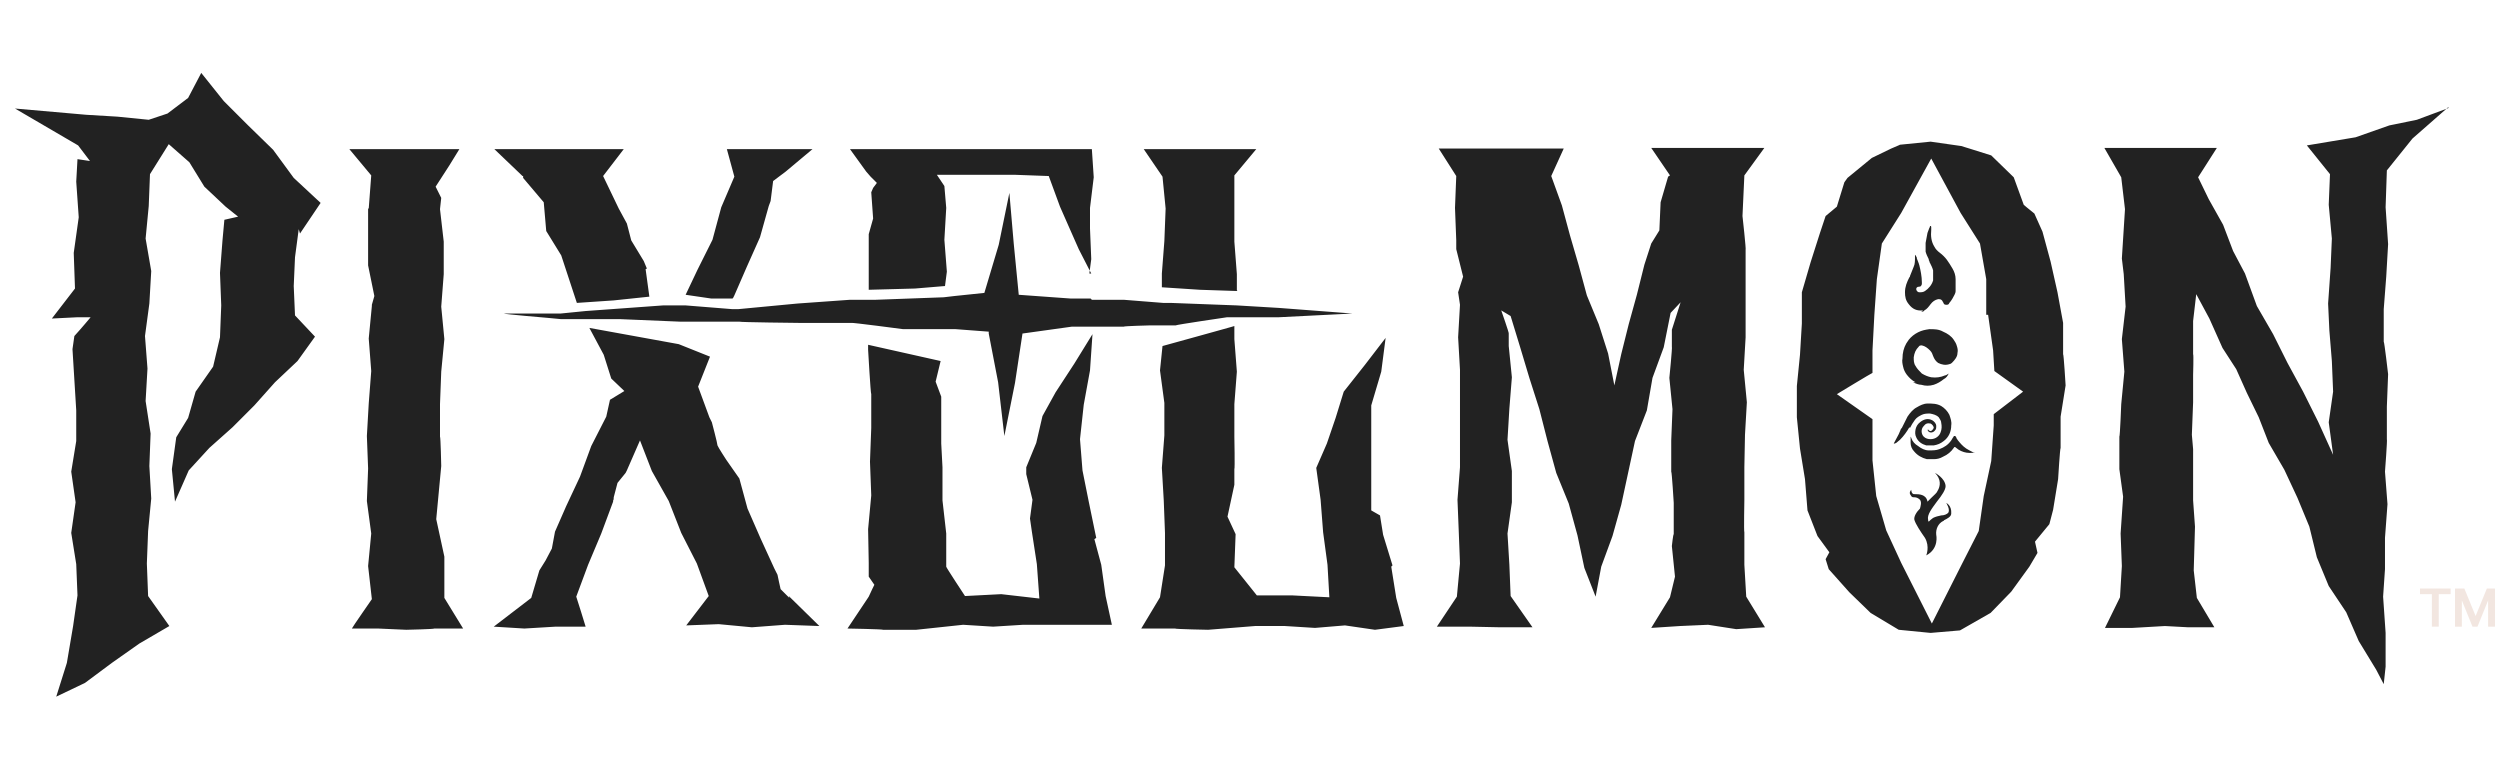 <svg width="160" height="49" viewBox="0 0 160 49" fill="none" xmlns="http://www.w3.org/2000/svg">
<g clip-path="url(#clip0_1085_4338)">
<path fill-rule="evenodd" clip-rule="evenodd" d="M19.2 14.946L20.52 12.986L18.799 11.386L17.48 9.586L15.88 8.026L14.319 6.466L12.88 4.666L12.04 6.266L10.72 7.266L9.519 7.666L7.519 7.466L5.519 7.346L0.959 6.946L4.999 9.306L5.759 10.306L4.959 10.186L4.879 11.626L5.039 13.906L4.719 16.186L4.799 18.466L3.319 20.386L4.919 20.306H5.799C5.799 20.306 5.199 21.026 4.759 21.506L4.639 22.346L4.759 24.306L4.879 26.266V28.226L4.559 30.186L4.839 32.146L4.559 34.106L4.879 36.106L4.959 38.106L4.679 40.066L4.279 42.426L3.599 44.586L5.439 43.706L7.159 42.426L8.919 41.186L10.839 40.066L9.479 38.146L9.399 36.066L9.479 33.986L9.679 31.906L9.559 29.826L9.639 27.746L9.319 25.666L9.439 23.586L9.279 21.506L9.559 19.426L9.679 17.346L9.319 15.266L9.519 13.186L9.599 11.146L10.8 9.226L12.12 10.386L13.079 11.946L14.44 13.226L15.239 13.866L14.36 14.066L14.239 15.386L14.079 17.466L14.159 19.546L14.079 21.586L13.639 23.466L12.52 25.066L12.04 26.746L11.28 27.986L10.999 30.026L11.2 32.106L12.079 30.106L13.399 28.666L14.88 27.346L16.279 25.946L17.599 24.466L19.04 23.106L20.16 21.546L18.88 20.186L18.799 18.306L18.88 16.466L19.119 14.666L19.2 14.946ZM106.759 11.306L106.279 12.946L106.199 14.746L105.679 15.586L105.239 16.946L104.759 18.866L104.239 20.746L103.759 22.666L103.319 24.666L102.919 22.626L102.319 20.746L101.559 18.906L101.039 16.986L100.479 15.066L99.96 13.146L99.279 11.266L100.079 9.506H92.079L93.2 11.266L93.12 13.306L93.2 15.386V15.946L93.639 17.706L93.32 18.706L93.439 19.506L93.32 21.586L93.439 23.666V25.746V27.826V29.906L93.279 31.986L93.359 33.986L93.439 36.066L93.24 38.186L91.96 40.106H94.079L95.999 40.146H98.079L96.68 38.146L96.6 36.146L96.48 34.146L96.76 32.146V30.146L96.48 28.146L96.6 26.146L96.76 24.146L96.559 22.146V21.346C96.6 21.346 96.079 19.866 96.079 19.866L96.68 20.226L97.279 22.186L97.879 24.186L98.519 26.186L99.04 28.226L99.6 30.266L100.399 32.226L100.959 34.266L101.399 36.346L102.119 38.186L102.479 36.266L103.199 34.306L103.759 32.306L104.199 30.266L104.639 28.226L105.399 26.266L105.759 24.186L106.479 22.226L106.919 20.026L107.559 19.346L106.999 21.106V22.186C107.039 22.186 106.839 24.186 106.839 24.186L107.039 26.186L106.959 28.186V30.186C106.999 30.186 107.119 32.186 107.119 32.186V34.186C107.079 34.186 106.999 34.946 106.999 34.946L107.199 36.906L106.879 38.226L105.679 40.186L107.519 40.066L109.319 39.986L111.119 40.266L112.959 40.146L111.759 38.186L111.639 36.146V34.066C111.599 34.066 111.639 31.986 111.639 31.986V29.906L111.679 27.826L111.799 25.746L111.599 23.666L111.719 21.586V19.506V17.426V15.986C111.759 15.986 111.519 13.826 111.519 13.826L111.639 11.226L112.919 9.466H105.679L106.879 11.226L106.759 11.306ZM23.599 13.346L23.759 11.226L22.36 9.546H29.399L28.759 10.586L27.88 11.946L28.239 12.666L28.16 13.386L28.399 15.466V17.546L28.239 19.626L28.439 21.706L28.239 23.786L28.16 25.866V27.946C28.2 27.946 28.239 29.826 28.239 29.826L27.919 33.226L28.439 35.626V36.226V38.266L29.64 40.226H27.799C27.799 40.266 26 40.306 26 40.306L24.2 40.226H22.52C22.52 40.186 23.799 38.346 23.799 38.346L23.559 36.226L23.759 34.146L23.48 32.066L23.559 29.986L23.48 27.906L23.599 25.826L23.759 23.746L23.599 21.666L23.799 19.586V19.506L23.959 18.946L23.559 16.986V15.426V13.346H23.599ZM50.52 38.266C50.359 38.106 49.959 37.706 49.959 37.706C49.959 37.706 49.76 36.826 49.76 36.786L49.559 36.386L48.679 34.466L47.84 32.546L47.319 30.626L46.48 29.426C46.48 29.426 45.959 28.626 45.919 28.506C45.919 28.386 45.559 27.026 45.559 27.026L45.4 26.706L44.679 24.746L45.44 22.826L43.44 22.026L37.719 20.986L38.639 22.706L39.12 24.226L39.959 25.026L39.039 25.586L38.8 26.666L37.84 28.546L37.12 30.506L36.239 32.386L35.52 34.026L35.319 35.106L34.919 35.866L34.52 36.506L33.999 38.266L31.599 40.106L33.559 40.226L35.559 40.106H37.48C37.48 40.066 36.88 38.186 36.88 38.186L37.639 36.146L38.48 34.146L39.239 32.106V32.026C39.279 32.026 39.279 31.826 39.279 31.826L39.52 30.906L40.039 30.266L40.12 30.106L40.959 28.186L41.719 30.146L42.8 32.066L43.599 34.106L44.599 36.066L45.359 38.146L43.919 40.026L45.999 39.946L48.12 40.146L50.239 39.986L52.44 40.066L50.48 38.146L50.52 38.266ZM70.04 34.506L70.48 36.146L70.76 38.146L71.159 39.986H69.32H67.4H65.48L63.559 40.106L61.639 39.986L58.639 40.306H56.52C56.52 40.266 54.239 40.226 54.239 40.226L55.52 38.306L55.599 38.186C55.719 37.906 55.959 37.426 55.959 37.426L55.599 36.906V36.026L55.559 33.866L55.76 31.706L55.679 29.546L55.76 27.386V25.226C55.719 25.226 55.559 22.386 55.559 22.386V22.066L60.2 23.106L59.88 24.426L60.239 25.386V25.626V28.386L60.319 29.906V32.026L60.559 34.146V36.266C60.52 36.266 61.76 38.146 61.76 38.146L64.079 38.026L66.519 38.306L66.359 36.106L66.04 34.026L65.919 33.186L66.079 31.986L65.68 30.346V29.906L66.32 28.346L66.719 26.626L67.559 25.106L68.76 23.266L69.919 21.386L69.76 23.706L69.359 25.906L69.12 28.106L69.279 30.106L69.68 32.106L70.159 34.426L70.04 34.506ZM89.12 36.186L88.519 34.226L88.32 32.986L87.76 32.666C87.76 32.666 87.76 31.226 87.76 30.306V30.226V28.186V25.946L88.4 23.786L88.68 21.626L87.359 23.346L85.999 25.066L85.48 26.746L84.919 28.386L84.24 29.946L84.519 31.986L84.68 34.066L84.96 36.146L85.079 38.226L82.719 38.106H80.439L78.999 36.306L79.079 34.186L78.559 33.066L78.999 31.026V30.026C79.04 30.026 78.999 27.946 78.999 27.946V25.866L79.159 23.786L78.999 21.706V20.866C79.04 20.866 74.4 22.146 74.4 22.146L74.24 23.706L74.519 25.786V27.866L74.359 29.946L74.48 32.026L74.559 34.106V36.186L74.24 38.226L73.04 40.226H75.2C75.2 40.266 77.32 40.306 77.32 40.306L80.32 40.066H82.24L84.159 40.186L86.079 40.026L87.999 40.306L89.84 40.066L89.359 38.266L89.04 36.266L89.12 36.186ZM156.679 6.866L154.399 8.866L152.759 10.906L152.679 13.266L152.839 15.626L152.719 17.706L152.559 19.786V21.866C152.599 21.866 152.839 23.946 152.839 23.946L152.759 26.026V28.106C152.799 28.106 152.639 30.186 152.639 30.186L152.799 32.266L152.639 34.426V36.426L152.519 38.186L152.679 40.506V42.666L152.559 43.786L152.079 42.866L150.959 41.026L150.159 39.186L149.039 37.506L148.279 35.666L147.799 33.706L147.039 31.866L146.199 30.066L145.199 28.346L144.559 26.706L143.799 25.146L143.119 23.626L142.239 22.266L141.399 20.386L140.559 18.826L140.359 20.546V22.666C140.399 22.666 140.359 23.986 140.359 23.986V25.746L140.279 27.826L140.359 28.746V32.026L140.479 33.706L140.399 36.506L140.599 38.266L141.719 40.146H140.039L138.559 40.066L136.479 40.186H134.719L135.679 38.226L135.799 36.226L135.719 34.146L135.879 31.786L135.639 30.026V27.946C135.679 27.946 135.759 25.866 135.759 25.866L135.959 23.786L135.799 21.706L136.039 19.626L135.919 17.546L135.799 16.546L135.999 13.386L135.759 11.346L134.679 9.466H141.879L140.679 11.346L141.359 12.746L142.279 14.386L142.919 16.066L143.679 17.506L144.439 19.586L145.479 21.386L146.399 23.226L147.399 25.066L148.359 26.986L149.319 29.106L149.039 27.026L149.319 25.066L149.239 23.106L149.079 21.146L148.999 19.426L149.159 17.146L149.239 15.266L149.039 13.106L149.119 11.146L147.639 9.306L150.759 8.786L152.919 8.026L154.679 7.666L156.719 6.906L156.679 6.866ZM79.159 18.586V17.546L78.999 15.466V13.386V11.226L80.4 9.546H73.2L74.4 11.306L74.6 13.346L74.519 15.426L74.359 17.506V18.386C74.4 18.386 76.799 18.546 76.799 18.546L79.2 18.626L79.159 18.586ZM69.719 17.506L69.84 16.586L69.76 14.626V13.306L69.999 11.346L69.879 9.546H54.4L55.44 10.986L55.719 11.306L56.12 11.706L55.88 12.026L55.76 12.306L55.88 13.986L55.599 14.986V15.506V17.426V18.546L58.559 18.466L60.48 18.306L60.599 17.386L60.44 15.346L60.559 13.306L60.44 11.906L59.959 11.186H62.679H64.919L67.12 11.266L67.84 13.226L68.439 14.586L69.04 15.946L69.84 17.506H69.719ZM41.4 17.186L41.2 16.706L40.4 15.386L40.12 14.306L39.599 13.346L38.599 11.266L39.919 9.546H31.64L33.44 11.266H33.48C33.48 11.306 33.48 11.386 33.48 11.386L34.8 12.946L34.959 14.786L35.919 16.346L36.919 19.386L39.279 19.226L41.559 18.986L41.319 17.226L41.4 17.186ZM46.919 19.066L46.999 18.906L47.8 17.066L48.639 15.186L49.2 13.186L49.319 12.866L49.48 11.586L50.279 10.986L51.999 9.546H46.52L46.999 11.306L46.16 13.266L45.599 15.346L44.639 17.266L43.88 18.866L45.52 19.106H46.88L46.919 19.066ZM121.559 9.266L123.559 9.066L125.519 9.346L126.039 9.506L127.439 9.946L128.879 11.346L129.519 13.106C129.519 13.106 129.839 13.386 130.199 13.666L130.719 14.826L131.239 16.746L131.679 18.706L132.039 20.666V22.666C132.079 22.666 132.199 24.666 132.199 24.666L131.879 26.666V28.666C131.839 28.666 131.719 30.666 131.719 30.666L131.399 32.626L131.159 33.546L130.239 34.666L130.399 35.386L129.879 36.266L128.719 37.866L127.399 39.226L125.439 40.346L123.559 40.506L121.519 40.306L119.719 39.226L118.359 37.906L117.039 36.426L116.839 35.786L117.079 35.346L116.319 34.306L115.679 32.666L115.519 30.666L115.199 28.706L114.999 26.706V24.706L115.199 22.706L115.319 20.706V18.706L115.879 16.786L116.479 14.906L116.839 13.826L117.559 13.226L118.039 11.666L118.239 11.386L119.799 10.106L121.039 9.506L121.599 9.266H121.559ZM127.119 20.146V17.866L126.719 15.586L125.479 13.626L123.599 10.146L121.679 13.626L120.439 15.586L120.119 17.866L119.959 20.146L119.839 22.426V23.866C119.799 23.866 117.559 25.226 117.559 25.226L119.839 26.826V29.466L120.079 31.746L120.719 33.946L121.679 36.026L123.639 39.906L125.599 36.026L126.639 33.986L126.959 31.746L127.439 29.506L127.599 27.226V26.506L129.479 25.066L127.639 23.746L127.559 22.426L127.239 20.146H127.119ZM69.799 19.106H68.519L65.2 18.866L64.879 15.586L64.6 12.346L63.919 15.666L62.999 18.746L61.08 18.946L60.4 19.026L56.039 19.186H55.639H54.4L51.039 19.426L47.239 19.786H46.88L43.88 19.546H43.44H42.44L37.48 19.906L35.88 20.066H32.239C32.239 20.106 35.08 20.346 35.08 20.346L35.919 20.426H39.719L43.52 20.586H47.319C47.319 20.626 51.12 20.666 51.12 20.666H54.48C54.48 20.626 57.8 21.066 57.8 21.066H61.16L63.279 21.226V21.346L63.88 24.466L64.279 27.906L64.96 24.506L65.439 21.346L68.6 20.906H71.919C71.919 20.866 73.559 20.826 73.559 20.826H75.24C75.24 20.786 78.519 20.306 78.519 20.306H79.159H81.799L86.559 20.066L81.84 19.706L79.159 19.546L74.919 19.386H74.439L71.919 19.186H69.919H69.879L69.799 19.106ZM122.959 19.946C123.039 19.946 123.119 19.946 123.159 19.866C123.319 19.786 123.439 19.626 123.559 19.466C123.679 19.306 123.839 19.186 124.039 19.146C124.159 19.146 124.239 19.146 124.319 19.266C124.319 19.306 124.399 19.386 124.399 19.426C124.399 19.466 124.479 19.506 124.559 19.506C124.639 19.506 124.719 19.506 124.759 19.386C124.839 19.306 124.879 19.226 124.959 19.106C125.039 18.946 125.159 18.786 125.159 18.626C125.159 18.386 125.159 18.106 125.159 17.866C125.159 17.626 125.079 17.386 124.959 17.186C124.839 16.986 124.719 16.786 124.599 16.626C124.479 16.466 124.319 16.306 124.159 16.186C123.999 16.066 123.879 15.946 123.799 15.786C123.599 15.466 123.559 15.106 123.599 14.706C123.599 14.666 123.599 14.586 123.599 14.546C123.599 14.546 123.599 14.466 123.559 14.466H123.519C123.519 14.466 123.519 14.546 123.479 14.586C123.439 14.706 123.399 14.786 123.359 14.906C123.319 15.106 123.279 15.346 123.239 15.546C123.239 15.746 123.239 15.946 123.239 16.106C123.279 16.266 123.359 16.426 123.439 16.586C123.439 16.626 123.439 16.666 123.479 16.706C123.479 16.706 123.479 16.786 123.519 16.826C123.599 16.986 123.679 17.146 123.719 17.306C123.719 17.546 123.719 17.746 123.719 17.946C123.639 18.226 123.439 18.466 123.199 18.626C123.079 18.706 122.959 18.706 122.839 18.706C122.719 18.706 122.639 18.586 122.639 18.506C122.639 18.426 122.679 18.346 122.839 18.346C122.919 18.346 122.959 18.306 122.999 18.186C122.999 18.186 122.999 18.106 122.999 18.066C122.999 17.706 122.919 17.306 122.839 16.986C122.799 16.826 122.719 16.666 122.679 16.546C122.679 16.506 122.679 16.466 122.639 16.426C122.639 16.386 122.599 16.346 122.559 16.306C122.559 16.306 122.559 16.266 122.559 16.226C122.559 16.226 122.559 16.226 122.559 16.266C122.559 16.346 122.559 16.386 122.559 16.466C122.559 16.666 122.559 16.906 122.479 17.066C122.399 17.266 122.319 17.466 122.239 17.666C122.239 17.666 122.239 17.746 122.199 17.746C122.039 18.066 121.919 18.346 121.919 18.706C121.919 18.986 121.959 19.226 122.159 19.466C122.399 19.786 122.679 19.906 123.079 19.866L122.959 19.946ZM122.599 24.466C122.359 24.346 122.199 24.186 122.039 23.986C121.919 23.826 121.839 23.666 121.799 23.466C121.759 23.306 121.719 23.106 121.759 22.946C121.759 22.586 121.839 22.266 121.999 21.986C122.039 21.906 122.119 21.826 122.159 21.746C122.319 21.546 122.519 21.386 122.759 21.266C122.999 21.146 123.199 21.106 123.479 21.066C123.799 21.066 124.079 21.066 124.359 21.226C124.639 21.346 124.879 21.506 125.039 21.746C125.119 21.866 125.199 21.986 125.239 22.146C125.279 22.266 125.319 22.426 125.279 22.586C125.279 22.826 125.119 23.026 124.919 23.226C124.879 23.266 124.799 23.306 124.759 23.306C124.519 23.386 124.279 23.346 124.039 23.226C123.879 23.106 123.799 22.986 123.719 22.786C123.679 22.666 123.639 22.546 123.519 22.426C123.359 22.266 123.199 22.146 122.999 22.106C122.919 22.106 122.839 22.106 122.799 22.186C122.599 22.386 122.519 22.586 122.479 22.866C122.479 23.066 122.479 23.266 122.599 23.426C122.679 23.586 122.839 23.746 122.999 23.906C123.199 24.026 123.399 24.106 123.599 24.146C123.919 24.186 124.199 24.146 124.479 24.026C124.559 24.026 124.639 23.946 124.719 23.906C124.639 24.066 124.559 24.186 124.399 24.266C124.199 24.426 123.999 24.546 123.759 24.626C123.479 24.706 123.239 24.706 122.959 24.626C122.799 24.626 122.599 24.546 122.439 24.466H122.599ZM122.199 27.346C122.039 27.626 121.839 27.906 121.599 28.146C121.519 28.226 121.439 28.266 121.359 28.346C121.359 28.346 121.319 28.346 121.279 28.386C121.279 28.386 121.279 28.386 121.199 28.386C121.319 28.186 121.399 27.986 121.519 27.786C121.559 27.706 121.599 27.586 121.639 27.506C121.639 27.466 121.679 27.426 121.719 27.386C121.839 27.146 121.959 26.906 122.079 26.666C122.239 26.426 122.439 26.186 122.679 26.066C122.879 25.946 123.119 25.826 123.359 25.826C123.679 25.826 123.959 25.826 124.239 25.986C124.439 26.106 124.639 26.306 124.759 26.546C124.839 26.786 124.919 26.986 124.879 27.226C124.879 27.626 124.719 27.986 124.399 28.226C124.199 28.386 123.999 28.466 123.759 28.506C123.599 28.506 123.439 28.506 123.279 28.506C122.999 28.426 122.759 28.266 122.639 27.986C122.559 27.826 122.559 27.666 122.599 27.466C122.639 27.306 122.719 27.146 122.879 27.026C123.119 26.826 123.399 26.746 123.679 26.906C123.799 26.986 123.919 27.106 123.919 27.266C123.919 27.386 123.919 27.466 123.839 27.546C123.719 27.706 123.519 27.706 123.439 27.626C123.359 27.586 123.359 27.506 123.399 27.466C123.399 27.546 123.519 27.586 123.559 27.586C123.639 27.586 123.719 27.466 123.759 27.386C123.759 27.266 123.639 27.146 123.559 27.106C123.359 27.066 123.239 27.106 123.119 27.266C122.919 27.466 122.959 27.786 123.119 27.946C123.239 28.066 123.399 28.106 123.559 28.106C123.879 28.106 124.119 27.906 124.199 27.666C124.279 27.466 124.279 27.266 124.239 27.066C124.239 26.946 124.159 26.826 124.079 26.706C123.919 26.546 123.719 26.506 123.519 26.466C123.359 26.466 123.159 26.466 122.999 26.546C122.839 26.626 122.679 26.706 122.559 26.866C122.439 27.026 122.319 27.226 122.239 27.386L122.199 27.346ZM124.399 33.346H124.359C124.039 33.506 123.879 33.866 123.919 34.226C123.919 34.226 124.119 35.106 123.279 35.546C123.279 35.546 123.519 34.986 123.199 34.426C122.919 34.026 122.599 33.546 122.519 33.266C122.479 33.066 122.639 32.786 122.879 32.546C122.919 32.386 122.999 32.146 122.879 31.986C122.759 31.866 122.639 31.826 122.519 31.826C122.439 31.826 122.359 31.826 122.319 31.746C122.239 31.626 122.159 31.546 122.319 31.346C122.319 31.346 122.319 31.586 122.479 31.626C122.479 31.626 122.519 31.626 122.559 31.626C122.799 31.626 123.279 31.626 123.359 32.106C123.439 32.026 123.519 31.946 123.599 31.866C123.799 31.666 123.959 31.546 123.999 31.426C124.199 31.106 124.239 30.666 123.839 30.266C123.839 30.266 124.479 30.586 124.519 31.106C124.519 31.346 124.279 31.706 123.959 32.106C123.639 32.546 123.319 32.946 123.399 33.266C123.399 33.306 123.399 33.346 123.439 33.386C123.519 33.306 123.599 33.226 123.719 33.146C123.879 33.066 124.039 33.026 124.239 32.986C124.439 32.986 124.599 32.906 124.679 32.826C124.839 32.626 124.559 32.186 124.559 32.186C124.559 32.186 124.919 32.346 124.879 32.866C124.879 33.066 124.639 33.186 124.399 33.306V33.346ZM126.399 28.946C126.359 28.946 126.319 28.946 126.279 28.946C126.119 28.866 125.959 28.786 125.839 28.706C125.599 28.546 125.439 28.346 125.279 28.146C125.279 28.106 125.199 28.066 125.199 27.986C125.199 27.986 125.159 27.906 125.119 27.906C125.119 27.906 125.079 27.906 125.039 27.906C125.039 27.906 125.039 27.986 124.999 27.986C124.959 28.066 124.919 28.106 124.879 28.186C124.679 28.466 124.439 28.626 124.119 28.746C123.919 28.826 123.679 28.826 123.439 28.826C123.199 28.826 122.959 28.706 122.759 28.546C122.559 28.426 122.399 28.266 122.319 28.026C122.319 28.026 122.319 27.986 122.279 27.946C122.279 27.946 122.279 27.946 122.279 27.986C122.279 28.066 122.279 28.146 122.279 28.226C122.279 28.266 122.279 28.306 122.279 28.346C122.279 28.546 122.359 28.746 122.519 28.906C122.719 29.146 122.999 29.306 123.319 29.386C123.479 29.386 123.639 29.386 123.759 29.386C123.959 29.386 124.159 29.346 124.359 29.226C124.639 29.106 124.879 28.906 125.039 28.666C125.079 28.586 125.119 28.586 125.199 28.666C125.239 28.706 125.319 28.746 125.359 28.786C125.559 28.906 125.799 28.986 126.039 28.986H126.119C126.199 28.986 126.279 28.986 126.399 28.946Z" fill="#222222"/>
<path d="M154.88 38.026V37.666H156.84V38.026H156.08V40.106H155.64V38.026H154.88Z" fill="#F2E6E0"/>
<path d="M157.199 37.666H157.719L158.439 39.426L159.159 37.666H159.679V40.106H159.239V38.426L158.559 40.106H158.239L157.559 38.426V40.106H157.119V37.666H157.199Z" fill="#F2E6E0"/>
</g>
<defs>
<clipPath id="clip0_1085_4338">
<rect width="159.2" height="40" fill="white" transform="translate(0.8 4.666)"/>
</clipPath>
</defs>
</svg>
